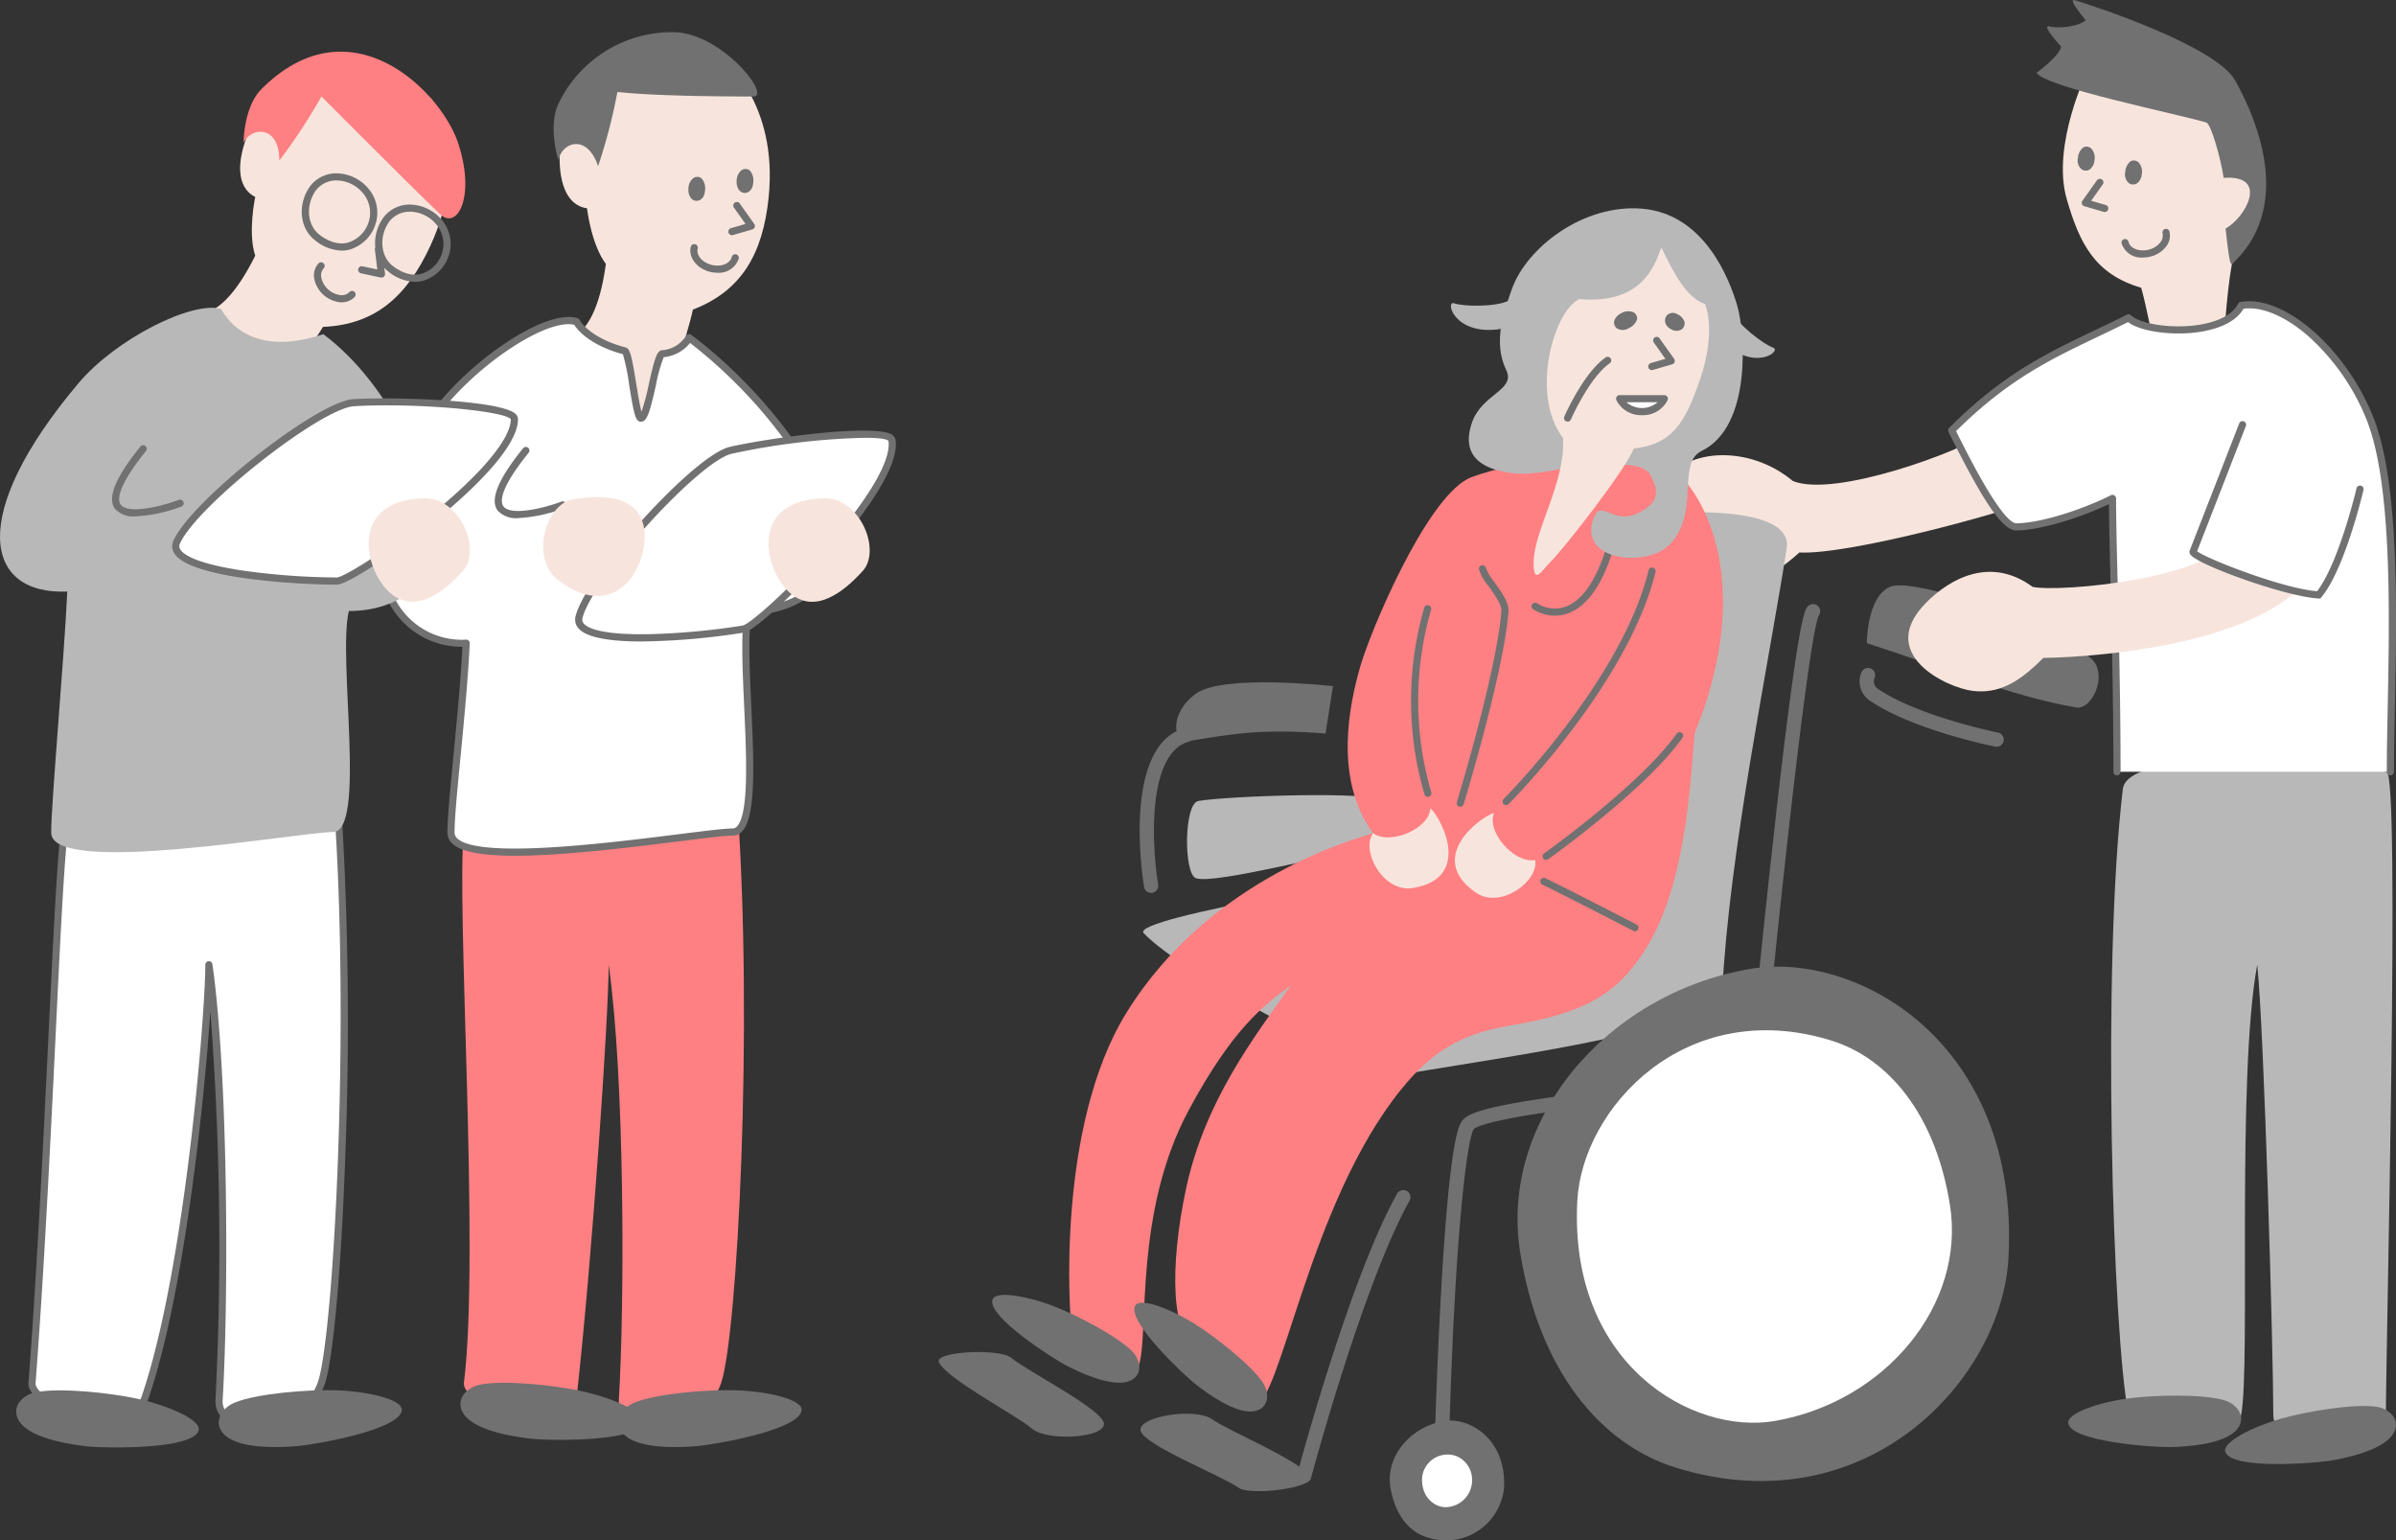 <svg id="グループ_2727" data-name="グループ 2727" xmlns="http://www.w3.org/2000/svg" width="350.048" height="225.049" viewBox="0 0 350.048 225.049">
  <rect x="0" y="0" width="350.048" height="225.049" fill="#333333" stroke="none"/>
  <path id="パス_18133" data-name="パス 18133" d="M5757.514,1120.13s8.179,6.3,6.728,20.272c-.85,8.182-3.917,13.6-11.062,16.359-.786,3.663-4.9,17.273-7.609,18.191-2.693.913-14.269-12.689-10.481-13.973q4.066-1.378,5.377-10.89c-2.146-2.83-2.757-8.133-2.757-8.133-6.341-.873-4.2-15.211-.094-19.359C5743.423,1116.73,5754.3,1119.235,5757.514,1120.13Z" transform="translate(-5651.949 -1111.523)" fill="#f7e5dd"/>
  <path id="パス_18134" data-name="パス 18134" d="M6603.78,1520.364c-3.084,25.85-1.509,79.7.84,91.445,1.446,7.231,15.938,2.591,16.445,0,1.4-7.16-.7-49.325,2.349-65.779.992,9.3,2.349,56.382,2.349,65.779,0,6.064,16.434,3.322,16.445,0,.041-11.745,2.082-93.584.121-93.942C6629.7,1515.567,6604.465,1514.622,6603.78,1520.364Z" transform="translate(-6293.64 -1405.074)" fill="#b8b8b8"/>
  <path id="パス_18135" data-name="パス 18135" d="M6347.874,1348.413c2.23,2.463,4.911,5.993,8.65,6.659,3.632.646,6.673-.69,10.567-4.215,7.42.369,30.049-5.944,33.091-7.28,1.515-.666-4.36-11.425-6.2-9.978-2.941,2.315-21.735,9.363-27.859,6.8-5.714-4.747-13.384-4.666-17.029-1.591S6344.349,1344.518,6347.874,1348.413Z" transform="translate(-6104.212 -1270.133)" fill="#f7e5dd"/>
  <path id="パス_18136" data-name="パス 18136" d="M6578.646,1129.83s-5.287,10.867-3.03,18.7c1.882,6.528,4.122,11,10.885,12.981.86,2.973,2.168,10.178,2.821,12.435s7.791,1.48,8.725-1.708c.66-2.254.757-9.021,1.708-14.187,5.464-6.472,3.69-20.951-3.074-22.932C6588.324,1130.218,6581.619,1128.971,6578.646,1129.83Z" transform="translate(-6273.68 -1119.468)" fill="#f7e5dd"/>
  <g id="グループ_2707" data-name="グループ 2707" transform="translate(284.616 44.011)">
    <path id="パス_18137" data-name="パス 18137" d="M6576.937,1329.672c0-14.1,1.691-39.937-3.006-51.684-3.9-9.755-12.689-17.557-18.794-16.445-2.349,4.7-14.1,4.153-16.445,1.8-9.4,4.7-16.444,7.048-25.842,16.445,2.35,4.7,7.048,14.1,9.4,14.1,3.322,0,9.4-1.8,14.1-4.153,0,7.048.657,23.493.657,39.938" transform="translate(-6512.327 -1260.918)" fill="#fff"/>
    <path id="パス_18138" data-name="パス 18138" d="M6575.46,1328.724a.522.522,0,0,1-.521-.522c0-2.721.063-5.908.13-9.281.276-13.852.655-32.824-3.1-42.208a32.788,32.788,0,0,0-8.431-12.1c-3.375-2.968-6.835-4.436-9.541-4.064-1.233,2.133-4.049,3-6.235,3.359-4.009.651-8.783-.006-10.625-1.408-1.5.748-2.949,1.438-4.351,2.108-7.067,3.375-13.18,6.3-20.778,13.819,1.163,2.325,2.841,5.656,4.51,8.438,2.726,4.542,3.881,5.032,4.251,5.032,3.23,0,9.189-1.762,13.862-4.1a.522.522,0,0,1,.755.467c0,2.782.105,7.139.227,12.183.192,7.935.43,17.809.43,27.754a.522.522,0,0,1-1.044,0c0-9.932-.238-19.8-.429-27.729-.11-4.574-.207-8.584-.224-11.375-4.674,2.214-10.379,3.841-13.576,3.841-2.225,0-5.424-5.5-9.865-14.384a.523.523,0,0,1,.1-.6c7.848-7.848,14.1-10.832,21.333-14.288,1.493-.713,3.036-1.45,4.645-2.254a.522.522,0,0,1,.6.1c1.19,1.191,5.823,2.048,10.01,1.368,2.863-.465,4.851-1.543,5.6-3.036a.524.524,0,0,1,.375-.28c6.286-1.145,15.341,6.688,19.372,16.765,3.833,9.581,3.468,27.9,3.174,42.617-.067,3.369-.13,6.55-.13,9.261A.522.522,0,0,1,6575.46,1328.724Z" transform="translate(-6510.851 -1259.448)" fill="#717171"/>
  </g>
  <path id="パス_18139" data-name="パス 18139" d="M6086.174,1548.057c2.762.951,21.036-3.954,24.041-4.032s4.805-5.851,3.272-7.29-22.589-.707-26.96.026C6084.394,1537.12,6084.351,1547.428,6086.174,1548.057Z" transform="translate(-5911.442 -1419.735)" fill="#b8b8b8"/>
  <path id="パス_18140" data-name="パス 18140" d="M6144.908,1447.333c1.073-20.4,6.667-47.016,9.409-64.495,1.086-6.923-18.454-6.02-34.249-3.245-21.109,3.707-5.418,48.1-16.346,49.928-4.589.77-45.491,7.231-43.345,9.515,5.47,5.824,33.493,21.349,39.368,20.364C6115.042,1456.835,6144.621,1452.785,6144.908,1447.333Z" transform="translate(-5893.287 -1302.692)" fill="#b8b8b8"/>
  <path id="パス_18141" data-name="パス 18141" d="M6077.095,1347.657c-6.19,3.285-14.092,22.012-15.639,27.34s-3.992,16.4,1.845,24.408c-1.781.613-23.675,6.217-36.042,26.267-10.229,16.583-8.336,44.092-7.97,46.277.616,3.677,8.965,7.947,9.842,5.091,1.452-4.737-.777-22.229,7.25-37.168,6.371-11.859,10.915-15.312,14.919-18.231-5.457,7.656-12.524,16.9-15.272,29.525-2.539,11.661-2.127,22.427,1.479,22.223,6.191-.351,2.026,10.754,8.389,9.829,3.993-.581,7.966-29.534,21.449-46.291,5.068-6.3,9.652-8.359,16.386-9.489,10.928-1.833,14.933-4.751,18.571-9.855,6.432-9.023,7.263-23.688,7.983-32.8,8-19.317,3.245-34.25-4.411-39.707C6100.545,1341.28,6079.958,1346.137,6077.095,1347.657Z" transform="translate(-5862.709 -1277.666)" fill="#ff8082"/>
  <path id="パス_18142" data-name="パス 18142" d="M6281.017,1376.353a6,6,0,0,1-3.243-.971.522.522,0,0,1,.6-.851,4.823,4.823,0,0,0,4.254.48c2.793-1.051,5.071-4.9,6.585-11.119a.524.524,0,0,1,.588-.392,5.008,5.008,0,0,0,4.037-.927c2.609-2.056,3-6.576,3-6.621a.522.522,0,0,1,1.041.082c-.015.2-.428,5.013-3.4,7.356a5.884,5.884,0,0,1-4.373,1.2c-1.625,6.409-4.026,10.245-7.138,11.4A5.593,5.593,0,0,1,6281.017,1376.353Z" transform="translate(-6053.835 -1286.396)" fill="#717171"/>
  <path id="パス_18143" data-name="パス 18143" d="M6271.8,1256.694c4.674-4.557,1.074-11.989,4.79-13.788,7.431-3.6,6.324-17.421,5.219-21.2-1.118-3.818-4.739-13.376-13.839-14.191-8.591-.769-16.989,5.667-19.13,11.83-1.07,3.081-2.8,7.6-.789,11.749,1.422,2.935-3.547,3.46-5,7.646-2.182,6.28,3.856,7.136,6.024,7.425,2.989.4,7.989-.944,9.129-.944,2.214,0,9.684-1.347,10.957,1.28.867,1.79,1.8,3.715-1.916,5.515s-5.364-2.351-6.473.842C6258.633,1259.025,6268.5,1259.915,6271.8,1256.694Z" transform="translate(-6027.994 -1177.017)" fill="#b8b8b8"/>
  <path id="パス_18144" data-name="パス 18144" d="M6193.347,1554.893c-4.371.733-7.656-5.458-5.837-8.01,2.552,1.819,8.27-.7,8.376-3.651C6197.511,1544.706,6202.088,1553.427,6193.347,1554.893Z" transform="translate(-5986.916 -1425.145)" fill="#f7e5dd"/>
  <path id="パス_18145" data-name="パス 18145" d="M6237.8,1557.482c3.635,2.537,9.257-1.647,8.708-4.733-3.085.549-7.169-4.182-6-6.89C6238.4,1546.494,6230.53,1552.409,6237.8,1557.482Z" transform="translate(-6022.227 -1427.087)" fill="#f7e5dd"/>
  <path id="パス_18146" data-name="パス 18146" d="M6293.06,1705.153c27.914,8.545,47.569-13.044,48.508-30.711,1.669-31.361-22.1-44.94-37.891-42.166-21.108,3.707-36.5,22.259-33.451,41.381C6272.985,1690.926,6281.965,1701.756,6293.06,1705.153Z" transform="translate(-6048.134 -1490.685)" fill="#717171"/>
  <path id="パス_18147" data-name="パス 18147" d="M6236.314,1442.507a.522.522,0,0,1-.5-.675c.058-.189,5.8-19,6.508-27.948.07-.873-1.063-2.465-1.891-3.628a6.845,6.845,0,0,1-1.392-2.464.522.522,0,0,1,1.038-.116,8.441,8.441,0,0,0,1.206,1.975c1.022,1.436,2.18,3.063,2.081,4.315-.716,9.061-6.494,27.981-6.552,28.171A.52.52,0,0,1,6236.314,1442.507Z" transform="translate(-6022.974 -1324.632)" fill="#717171"/>
  <path id="パス_18148" data-name="パス 18148" d="M6481.34,1476.328a1.087,1.087,0,0,1-.206-.02c-.488-.1-12.026-2.44-18.325-6.724a3.381,3.381,0,0,1-1.228-4.1,1.044,1.044,0,1,1,1.928.8,1.277,1.277,0,0,0,.474,1.57c5.948,4.044,17.446,6.379,17.562,6.4a1.044,1.044,0,0,1-.2,2.068Z" transform="translate(-6189.641 -1367.217)" fill="#717171"/>
  <path id="パス_18149" data-name="パス 18149" d="M6224.76,1746.48h-.031a1.044,1.044,0,0,1-1.013-1.075c0-.1.307-10.366.921-20.938,1.26-21.66,2.555-23.477,3.042-24.161,1.218-1.708,7.453-2.912,26.689-5.153,3.854-.449,7.183-.837,8.958-1.134a1.044,1.044,0,0,1,.346,2.059c-1.827.306-5.18.7-9.062,1.149-4.934.574-11.073,1.29-16.042,2.069-7.711,1.209-9,2.021-9.205,2.241-.907,1.276-2.7,14.352-3.561,43.928A1.044,1.044,0,0,1,6224.76,1746.48Z" transform="translate(-6014.05 -1536.561)" fill="#717171"/>
  <path id="パス_18150" data-name="パス 18150" d="M6403.07,1491.631c-.034,0-.068,0-.1-.005a1.043,1.043,0,0,1-.937-1.141c.014-.145,1.443-14.642,3.09-29.284,3.36-29.877,4.314-31.216,4.723-31.788a1.044,1.044,0,0,1,1.712,1.195c-1.359,2.464-5.288,38.146-7.447,60.081A1.044,1.044,0,0,1,6403.07,1491.631Zm8.479-61.014a.042.042,0,0,1-.006.008Z" transform="translate(-6145.815 -1340.712)" fill="#717171"/>
  <path id="パス_18151" data-name="パス 18151" d="M6147.579,1799.69a1.045,1.045,0,0,1-1.009-1.314c.309-1.158,7.657-28.5,14.55-40.862a1.044,1.044,0,1,1,1.824,1.017c-6.767,12.138-14.282,40.1-14.357,40.384A1.044,1.044,0,0,1,6147.579,1799.69Z" transform="translate(-5957.015 -1583.097)" fill="#717171"/>
  <path id="パス_18152" data-name="パス 18152" d="M6060.029,1522.263a1.045,1.045,0,0,1-1.029-.871c-.14-.841-3.346-20.625,5.982-23.247a1.044,1.044,0,0,1,.565,2.01c-6.259,1.76-5.361,15.677-4.487,20.891a1.045,1.045,0,0,1-.857,1.2A1.034,1.034,0,0,1,6060.029,1522.263Z" transform="translate(-5891.854 -1391.798)" fill="#717171"/>
  <path id="パス_18153" data-name="パス 18153" d="M6212.667,1457.579a.523.523,0,0,1-.494-.352,48.875,48.875,0,0,1-.031-27.283.522.522,0,1,1,1,.306,47.761,47.761,0,0,0,.021,26.637.522.522,0,0,1-.494.692Z" transform="translate(-6004.065 -1341.156)" fill="#717171"/>
  <path id="パス_18154" data-name="パス 18154" d="M6261.985,1443.23a.522.522,0,0,1-.368-.892c.171-.172,17.27-17.358,21.181-33.423a.521.521,0,1,1,1.013.247c-3.979,16.352-21.283,33.742-21.458,33.915A.518.518,0,0,1,6261.985,1443.23Z" transform="translate(-6041.944 -1325.594)" fill="#717171"/>
  <path id="パス_18155" data-name="パス 18155" d="M6284.346,1519.3a.522.522,0,0,1-.3-.948c.14-.1,14.047-10.018,19.391-17.514a.522.522,0,0,1,.85.606c-2.29,3.212-6.292,7.179-11.9,11.79-4.162,3.424-7.7,5.945-7.74,5.97A.519.519,0,0,1,6284.346,1519.3Z" transform="translate(-6058.469 -1393.655)" fill="#717171"/>
  <path id="パス_18156" data-name="パス 18156" d="M6296.431,1590.026a.517.517,0,0,1-.239-.058c-.1-.051-9.875-5.107-13.287-6.752a.522.522,0,1,1,.453-.94c3.425,1.651,13.215,6.714,13.313,6.764a.522.522,0,0,1-.24.986Z" transform="translate(-6057.571 -1453.959)" fill="#717171"/>
  <path id="パス_18157" data-name="パス 18157" d="M6303.893,1237.594s1.749,3.84-.767,11.1c-2.1,6.056-3.878,9.367-9.654,10-.957,2.758-9.923,14.342-12.272,16.691-1.2,1.2-2.35,3.322-2.35,0,0-4.7,4.7-11.746,4.289-18.227-4.826-6.368-1.358-18.5,2.357-20.295,9.1.815,11.051-4.8,12.009-7.559C6299.3,1233.023,6301.135,1236.636,6303.893,1237.594Z" transform="translate(-6054.792 -1193.164)" fill="#f7e5dd"/>
  <path id="パス_18158" data-name="パス 18158" d="M6074.148,1831.685c-1.7-2.542-6.9-6.663-10.111-8.66s-7.855-3.874-8.535-2.547c-1.188,2.322,7.04,10.032,8.694,11.36,1.761,1.411,5.834,4.349,8.463,4.079C6075,1835.677,6075.27,1833.364,6074.148,1831.685Z" transform="translate(-5889.659 -1629.693)" fill="#717171"/>
  <path id="パス_18159" data-name="パス 18159" d="M6083.594,1891.32c-1.641-2.417-11.9-6.623-14.349-8.362s-10.8-.411-10.435,1.66,11.9,6.623,14.349,8.362C6074.924,1894.231,6084.677,1892.917,6083.594,1891.32Z" transform="translate(-5892.181 -1675.6)" fill="#717171"/>
  <path id="パス_18160" data-name="パス 18160" d="M5945.912,1849.2c1.418,2.554,11.255,7.663,13.542,9.615s10.719,1.378,10.542-.717-11.254-7.663-13.541-9.614C5954.809,1847.081,5944.976,1847.516,5945.912,1849.2Z" transform="translate(-5808.715 -1650.097)" fill="#717171"/>
  <path id="パス_18161" data-name="パス 18161" d="M5996.273,1823.913c-2.141-2.181-8.015-5.262-11.546-6.624s-8.441-2.342-8.861-.912c-.735,2.5,8.787,8.545,10.659,9.541,1.993,1.059,6.542,3.186,9.075,2.432C5997.856,1827.677,5997.688,1825.354,5996.273,1823.913Z" transform="translate(-5830.867 -1626.472)" fill="#717171"/>
  <path id="パス_18162" data-name="パス 18162" d="M6600.858,1872.719c-3.1-.935-10.133-.8-14.11-.271s-9.039,2.125-8.7,3.669c.593,2.7,12.522,3.464,14.771,3.435,2.392-.031,7.7-.373,9.674-2.365C6604.247,1875.411,6602.907,1873.337,6600.858,1872.719Z" transform="translate(-6275.879 -1668.118)" fill="#717171"/>
  <path id="パス_18163" data-name="パス 18163" d="M6687.987,1877.957c-3.2-.483-10.145.649-14,1.744s-8.644,3.393-8.087,4.872c.971,2.589,12.888,1.642,15.109,1.292,2.362-.372,7.573-1.468,9.237-3.721C6691.725,1880.138,6690.1,1878.276,6687.987,1877.957Z" transform="translate(-6340.776 -1672.412)" fill="#717171"/>
  <path id="パス_18164" data-name="パス 18164" d="M6326.668,1265.2a1.033,1.033,0,0,1,.551,1.027,2.157,2.157,0,0,1-1.146,1.273,1.67,1.67,0,0,1-1.772.084,1.066,1.066,0,0,1-.389-1.214,1.943,1.943,0,0,1,.992-1.017A2.009,2.009,0,0,1,6326.668,1265.2Z" transform="translate(-6088.046 -1219.587)" fill="#717171"/>
  <path id="パス_18165" data-name="パス 18165" d="M6611.866,1180.942a1.036,1.036,0,0,0-1.156-.148,2.158,2.158,0,0,0-.778,1.526,1.669,1.669,0,0,0,.555,1.686,1.065,1.065,0,0,0,1.272-.071,1.935,1.935,0,0,0,.594-1.289A2.008,2.008,0,0,0,6611.866,1180.942Z" transform="translate(-6299.439 -1157.23)" fill="#717171"/>
  <path id="パス_18166" data-name="パス 18166" d="M6585.38,1173.182a1.035,1.035,0,0,0-1.156-.148,2.161,2.161,0,0,0-.779,1.526,1.67,1.67,0,0,0,.557,1.686,1.064,1.064,0,0,0,1.271-.071,1.937,1.937,0,0,0,.6-1.289A2.01,2.01,0,0,0,6585.38,1173.182Z" transform="translate(-6279.867 -1151.496)" fill="#717171"/>
  <path id="パス_18167" data-name="パス 18167" d="M6354.827,1268.42a1.141,1.141,0,0,0,.4-1.069,1.9,1.9,0,0,0-1.042-1.13,1.239,1.239,0,0,0-1.489.106,1.2,1.2,0,0,0-.247,1.235,1.67,1.67,0,0,0,.9.894A1.458,1.458,0,0,0,6354.827,1268.42Z" transform="translate(-6109.121 -1220.305)" fill="#717171"/>
  <path id="パス_18168" data-name="パス 18168" d="M6296.381,1300.034a.514.514,0,0,1-.209-.044.522.522,0,0,1-.27-.687c.114-.261,2.817-6.4,6.034-8.646a.522.522,0,1,1,.6.857c-2.975,2.074-5.647,8.146-5.673,8.207A.522.522,0,0,1,6296.381,1300.034Z" transform="translate(-6067.362 -1238.43)" fill="#717171"/>
  <path id="パス_18169" data-name="パス 18169" d="M6340.141,1669c-21.3-6.52-36.295,9.953-37.013,23.433-1.272,23.929,16.86,34.291,28.912,32.173,16.106-2.829,27.854-16.984,25.524-31.575C6355.459,1679.854,6348.607,1671.591,6340.141,1669Z" transform="translate(-6072.687 -1516.996)" fill="#fff"/>
  <path id="パス_18170" data-name="パス 18170" d="M6203.735,1903.044a8.529,8.529,0,0,0,11.288-7.146c.388-7.3-5.142-10.457-8.817-9.811-4.912.863-8.494,5.18-7.784,9.629C6199.064,1899.733,6201.154,1902.253,6203.735,1903.044Z" transform="translate(-5995.292 -1678.444)" fill="#717171"/>
  <path id="パス_18171" data-name="パス 18171" d="M6221.364,1905.265a3.747,3.747,0,0,0-4.959,3.139c-.17,3.206,2.259,4.594,3.874,4.31a3.929,3.929,0,0,0,3.419-4.23A3.7,3.7,0,0,0,6221.364,1905.265Z" transform="translate(-6008.642 -1692.531)" fill="#fff"/>
  <path id="パス_18172" data-name="パス 18172" d="M6080.584,1481.367c-2.186.366-2.918-4,1.085-6.923s20.037-1.112,20.037-1.112l-1.086,6.923C6091.512,1479.534,6087.141,1480.267,6080.584,1481.367Z" transform="translate(-5906.965 -1373.082)" fill="#717171"/>
  <path id="パス_18173" data-name="パス 18173" d="M6495.873,1436.332c2.374.424,4.7-4.7,2.351-7.048-4.954-4.953-25.733-11.9-29.311-10.646s-3.579,8.3-3.579,8.3C6478.091,1431.048,6486.129,1434.591,6495.873,1436.332Z" transform="translate(-6192.598 -1332.964)" fill="#717171"/>
  <path id="パス_18174" data-name="パス 18174" d="M6565.925,1090.866c-1.127-.33,1.595,2.915,1.595,2.915-.895.962-4.043,1.264-5.17.933-1.571-.46,1.595,2.915,1.595,2.915-.111,1.316-3.576,3.848-3.576,3.848,1.127,2.062,20.291,5.945,24.8,7.266.668.2,2.085,5.144,2.528,8.084,6.716-.481,3.188,5.83.281,7.4.334,3.167.623,5.475.927,5.2,10.066-9.291,2.095-23.866.5-26.781C6586.569,1097.456,6567.921,1091.451,6565.925,1090.866Z" transform="translate(-6262.827 -1090.843)" fill="#717171"/>
  <path id="パス_18175" data-name="パス 18175" d="M6497.964,1410.732c3.663.435,6.622-1.075,10.306-4.82,7.429-.062,38.305-2.155,40.655-16.25.271-1.631-12.458-2.537-12.458-2.537-1.638,7.236-26.175,9.276-29.769,8.4-5.979-4.408-11.9-1.387-15.582,2.358C6483.749,1405.372,6494.192,1410.284,6497.964,1410.732Z" transform="translate(-6209.753 -1309.786)" fill="#f7e5dd"/>
  <path id="パス_18176" data-name="パス 18176" d="M6655.128,1328.411s-3.624,9.264-7.272,18.539c-.323.822,13.083,6.093,18.33,6.372,3.37-4.029,6.082-15.458,6.082-15.458" transform="translate(-6327.473 -1266.399)" fill="#fff"/>
  <path id="パス_18177" data-name="パス 18177" d="M6665.049,1352.476l-.26-.013c-4.741-.24-17.765-4.94-18.731-6.435a.639.639,0,0,1-.074-.594c3.583-9.178,7.188-18.464,7.224-18.557a.522.522,0,0,1,.973.378c-.036.092-3.577,9.214-7.128,18.311,1.46,1.126,12.528,5.452,17.526,5.837,3.168-4.071,5.744-14.944,5.769-15.055a.523.523,0,0,1,1.018.238c-.11.472-2.749,11.6-6.148,15.689Z" transform="translate(-6326.063 -1265.019)" fill="#717171"/>
  <path id="パス_18178" data-name="パス 18178" d="M6383.422,1264.139c.9,1.866,4.578,4.694,5.962,5.175s-2.828,3.674-7.405-1.02C6379.69,1265.947,6382.518,1262.273,6383.422,1264.139Z" transform="translate(-6130.356 -1218.526)" fill="#b8b8b8"/>
  <path id="パス_18179" data-name="パス 18179" d="M6240.928,1258.9c-1.866.9-6.5.846-7.888.365s-.058,4.636,6.444,3.79C6242.735,1262.627,6242.794,1257.991,6240.928,1258.9Z" transform="translate(-6020.575 -1214.942)" fill="#b8b8b8"/>
  <path id="パス_18180" data-name="パス 18180" d="M5833.5,1185.585a1.036,1.036,0,0,1,1.165.015,2.154,2.154,0,0,1,.558,1.62c-.051,1.05-.437,1.379-.785,1.591a1.063,1.063,0,0,1-1.249-.248,1.937,1.937,0,0,1-.41-1.36A2.009,2.009,0,0,1,5833.5,1185.585Z" transform="translate(-5725.157 -1160.727)" fill="#717171"/>
  <path id="パス_18181" data-name="パス 18181" d="M5806.5,1190.015a1.036,1.036,0,0,1,1.166.015,2.159,2.159,0,0,1,.558,1.62c-.051,1.05-.436,1.379-.786,1.591a1.065,1.065,0,0,1-1.25-.248,1.935,1.935,0,0,1-.409-1.36A2.008,2.008,0,0,1,5806.5,1190.015Z" transform="translate(-5705.203 -1164.001)" fill="#717171"/>
  <path id="パス_18182" data-name="パス 18182" d="M5719.389,1522.2c2.349,32.89,0,77.526-2.349,84.574-2.493,7.478-15.291,8.056-14.955,2.493.859-14.239.859-47.129-1.49-63.573,0,7.478-2.349,42.287-4.7,63.43-.714,6.427-16.882,1.149-16.444-2.349,2.349-18.794-1.178-70.478,0-80.477C5681.493,1508.97,5718.992,1516.642,5719.389,1522.2Z" transform="translate(-5611.671 -1404.738)" fill="#ff8082"/>
  <g id="グループ_2708" data-name="グループ 2708" transform="translate(54.984 46.314)">
    <path id="パス_18183" data-name="パス 18183" d="M5678.307,1272.768c9.971,7.478,21.144,21.143,21.144,30.541,0,4.7-4.7,9.4-12.443,9.4-1.653,7.048,2.636,32.3-2.349,32.3s-41.1,6.552-41.133.094c-.024-4.146,1.758-17.8,2.216-27.695-12.2.5-19.4-16.035-3.2-35.239,5.462-6.474,15.133-12.972,19.321-11.746,1.1,1.9,3.977,3.5,7.047,4.285.779.2,1.571,9.724,2.349,9.811,1.1.123,2.179-9.254,3.155-9.4A4.852,4.852,0,0,0,5678.307,1272.768Z" transform="translate(-5632.62 -1269.747)" fill="#fff"/>
    <path id="パス_18184" data-name="パス 18184" d="M5651.4,1346.993c-4.4,0-7.678-.472-9.086-1.707a2.167,2.167,0,0,1-.8-1.661c-.012-2.016.4-6.236.87-11.122.5-5.181,1.067-11.03,1.32-16.043a11.979,11.979,0,0,1-10.963-6.919c-1.745-3.563-2.078-7.977-.963-12.764,1.259-5.409,4.246-10.936,8.877-16.425a46.713,46.713,0,0,1,10.258-8.866c2.373-1.493,6.775-3.874,9.607-3.045a.523.523,0,0,1,.305.24c.957,1.655,3.6,3.24,6.725,4.04.652.167.876,1.158,1.554,5.328.214,1.32.516,3.172.768,4.082a35.447,35.447,0,0,0,1.084-4.123c.81-3.6,1.135-4.773,1.893-4.884a4.465,4.465,0,0,0,3.5-2.066.521.521,0,0,1,.78-.184c10.5,7.872,21.352,21.6,21.352,30.958a9.024,9.024,0,0,1-3.508,6.864,14.344,14.344,0,0,1-9.032,3.051c-.515,2.765-.282,7.874-.036,13.268.38,8.351.74,16.24-1.334,18.411a1.888,1.888,0,0,1-1.4.625c-1.151,0-4.108.372-7.851.842C5666.546,1345.994,5657.795,1346.992,5651.4,1346.993Zm-7.148-31.588a.523.523,0,0,1,.522.547c-.239,5.16-.83,11.265-1.351,16.652-.47,4.858-.876,9.053-.865,11.015a1.138,1.138,0,0,0,.444.882c3.392,2.975,22.122.62,32.186-.645,3.779-.475,6.765-.85,7.981-.85a.862.862,0,0,0,.65-.3c1.766-1.848,1.383-10.238,1.045-17.641-.262-5.739-.509-11.16.146-13.953a.522.522,0,0,1,.508-.4c5.859,0,11.921-3.32,11.921-8.875,0-4.174-2.392-9.743-6.733-15.682a71.846,71.846,0,0,0-13.742-14.092,5.593,5.593,0,0,1-3.851,2.082,22.454,22.454,0,0,0-1.138,4.1c-.907,4.027-1.313,5.425-2.264,5.32-.718-.08-.937-1.015-1.639-5.34a30.734,30.734,0,0,0-.919-4.519c-3.262-.86-5.952-2.489-7.116-4.3-1.812-.4-4.915.675-8.569,2.974a45.59,45.59,0,0,0-10.017,8.656c-4.524,5.362-7.437,10.742-8.658,15.988-1.059,4.551-.753,8.724.885,12.069a10.976,10.976,0,0,0,10.552,6.324Z" transform="translate(-5631.132 -1268.27)" fill="#717171"/>
  </g>
  <path id="パス_18185" data-name="パス 18185" d="M5700.867,1351.4a3.625,3.625,0,0,1-3.058-1.112c-1.147-1.59.071-4.562,3.723-9.087a.522.522,0,0,1,.813.656c-4.288,5.311-4.151,7.179-3.689,7.82,1.035,1.433,5.762.338,8.5-.688a.522.522,0,0,1,.367.977A22.427,22.427,0,0,1,5700.867,1351.4Z" transform="translate(-5625.113 -1275.705)" fill="#717171"/>
  <path id="パス_18186" data-name="パス 18186" d="M5681,1865.128c3.363-.717,10.784.037,14.942.95s9.372,3.039,8.878,4.641c-.863,2.8-13.544,2.566-15.919,2.338-2.526-.243-8.113-1.07-10.021-3.349C5677.18,1867.677,5678.778,1865.6,5681,1865.128Z" transform="translate(-5610.907 -1662.806)" fill="#717171"/>
  <path id="パス_18187" data-name="パス 18187" d="M5768.985,1870.813c3.174-1.323,10.608-1.946,14.862-1.814s9.771,1.265,9.581,2.93c-.333,2.915-12.841,5.012-15.218,5.224-2.528.226-8.172.44-10.466-1.449C5765.7,1874.021,5766.89,1871.687,5768.985,1870.813Z" transform="translate(-5676.318 -1665.864)" fill="#717171"/>
  <path id="パス_18188" data-name="パス 18188" d="M5747.8,1108.843c7.047,0,14.442,9.4,11.746,9.4-2.349,0-14.1,0-19.86-.668a81.926,81.926,0,0,1-2.822,10.847c-1.676-4.945-5.427-3.382-5.783-.8,0,0-1.578-4.9-.042-8.255A18.406,18.406,0,0,1,5747.8,1108.843Z" transform="translate(-5649.482 -1104.145)" fill="#717171"/>
  <g id="グループ_2709" data-name="グループ 2709" transform="translate(84.027 62.915)">
    <path id="パス_18189" data-name="パス 18189" d="M5768.441,1362.326c-7.433,1.24-25.2,2.769-23.986-1.806,1.619-6.075,17.187-23.186,22.177-24.318,6.534-1.482,23.175-3.564,23.523-1.478C5791.344,1341.858,5770.919,1361.914,5768.441,1362.326Z" transform="translate(-5743.874 -1333.328)" fill="#fff"/>
    <path id="パス_18190" data-name="パス 18190" d="M5752.115,1362.682c-4.213,0-7.911-.464-9.194-1.876a1.934,1.934,0,0,1-.448-1.879c.922-3.46,5.933-9.828,9.943-14.23,4.219-4.631,9.75-9.811,12.623-10.462,5.831-1.322,21.207-3.407,23.667-1.755a1.048,1.048,0,0,1,.486.7c.719,4.312-5.709,12.347-9.605,16.753-4.583,5.182-10.917,11.18-12.538,11.45A102.941,102.941,0,0,1,5752.115,1362.682Zm32.606-29.761a102.884,102.884,0,0,0-19.451,2.332c-4.751,1.078-20.227,18.084-21.788,23.943a.891.891,0,0,0,.211.908c.579.635,2.637,1.675,9.938,1.5a103.274,103.274,0,0,0,13.247-1.253c.97-.162,6.528-5.006,11.927-11.112,6.4-7.238,9.809-13.016,9.361-15.863C5787.907,1333.068,5786.628,1332.921,5784.721,1332.921Z" transform="translate(-5742.396 -1331.87)" fill="#717171"/>
  </g>
  <path id="パス_18191" data-name="パス 18191" d="M5858.507,1369.7c5.418-.215,8.6,7.579,5.848,10.622s-7.025,6.493-10.73,3.139S5847.67,1370.131,5858.507,1369.7Z" transform="translate(-5738.305 -1296.908)" fill="#f7e5dd"/>
  <path id="パス_18192" data-name="パス 18192" d="M5726.845,1381.319c-4.365-3.217-1.985-11.292,2.068-11.948s9.542-.684,10.34,4.25S5735.577,1387.752,5726.845,1381.319Z" transform="translate(-5645.154 -1296.439)" fill="#f7e5dd"/>
  <path id="パス_18193" data-name="パス 18193" d="M5562.112,1131.387s5.725,8.588-.137,21.359c-3.431,7.476-8.076,11.624-15.728,11.942-1.921,3.217-7.036,9.638-9.9,9.638-2.845,0-12.588-11.451-8.587-11.451q4.293,0,8.587-8.588c-1.123-3.369,0-8.588,0-8.588-5.725-2.863.9-15.755,6.126-18.365C5549.858,1123.643,5559.352,1129.506,5562.112,1131.387Z" transform="translate(-5499.058 -1116.926)" fill="#f7e5dd"/>
  <g id="グループ_2710" data-name="グループ 2710" transform="translate(4.148 110.356)">
    <path id="パス_18194" data-name="パス 18194" d="M5483.021,1522.2c2.35,32.89,0,77.526-2.349,84.574-2.493,7.478-15.291,8.056-14.956,2.493.859-14.239.859-47.129-1.49-63.573,0,7.478-3.065,45.209-9.4,63.43-2.123,6.108-16.716,1.165-16.445-2.349,2.349-30.54,3.521-70.478,4.7-80.477C5445.124,1508.97,5482.624,1516.642,5483.021,1522.2Z" transform="translate(-5437.858 -1515.094)" fill="#fff"/>
    <path id="パス_18195" data-name="パス 18195" d="M5469.443,1612.022a9.618,9.618,0,0,1-1.817-.166c-2.571-.5-4.033-2.03-3.908-4.1a448.474,448.474,0,0,0-.757-56.727c-.921,13.744-3.9,41.777-9.115,56.787-.976,2.806-4.435,3.882-9.254,2.877-4.082-.851-8.379-3.172-8.2-5.437,1.24-16.11,2.165-35.126,2.909-50.406.689-14.164,1.234-25.351,1.792-30.091.865-7.345,8.156-11.4,20-11.131a51.032,51.032,0,0,1,14.077,2.317c2.509.82,6.741,2.527,6.9,4.741a512.244,512.244,0,0,1,.588,52.034c-.592,16.264-1.755,29.117-2.964,32.742a9.346,9.346,0,0,1-5.159,5.435A12.452,12.452,0,0,1,5469.443,1612.022Zm-6.693-68.329a.523.523,0,0,1,.517.448c1.047,7.332,1.74,18.938,1.953,32.679.178,11.488,0,23.366-.459,31-.129,2.158,2.1,2.824,3.064,3.011,3.446.667,9.3-.98,10.875-5.7,2.206-6.618,4.723-50.788,2.324-84.371-.156-2.175-9.353-5.845-19.958-6.088-5.323-.122-17.811.628-18.94,10.209-.554,4.7-1.1,15.876-1.786,30.02-.744,15.286-1.669,34.312-2.91,50.436-.1,1.273,3.1,3.444,7.376,4.335,6.309,1.316,7.76-1.349,8.055-2.2,6.355-18.289,9.369-56.075,9.369-63.259a.522.522,0,0,1,.484-.521Z" transform="translate(-5436.381 -1513.614)" fill="#717171"/>
  </g>
  <path id="パス_18196" data-name="パス 18196" d="M5467.732,1266.978c9.97,7.478,16.164,21.649,16.164,31.046,0,4.7-4.7,9.4-12.443,9.4-1.652,7.048,2.637,32.3-2.349,32.3s-41.1,6.552-41.134.095c-.024-4.146,1.893-25.345,2.35-35.239-12.2.5-14.553-11.25,1.647-30.453,5.461-6.474,16.621-12.06,20.81-10.834C5455.27,1267.6,5460.254,1269.471,5467.732,1266.978Z" transform="translate(-5420.491 -1218.149)" fill="#b8b8b8"/>
  <path id="パス_18197" data-name="パス 18197" d="M5486.684,1350.446a3.625,3.625,0,0,1-3.058-1.112c-1.147-1.59.07-4.562,3.723-9.087a.522.522,0,1,1,.813.656c-4.288,5.311-4.151,7.179-3.69,7.82,1.034,1.431,5.761.338,8.5-.688a.522.522,0,0,1,.368.978A22.432,22.432,0,0,1,5486.684,1350.446Z" transform="translate(-5466.838 -1275.001)" fill="#717171"/>
  <path id="パス_18198" data-name="パス 18198" d="M5432.365,1869.386c3.362-.717,10.784.037,14.942.95s9.371,3.039,8.878,4.642c-.863,2.8-13.545,2.566-15.919,2.337-2.527-.243-8.114-1.07-10.021-3.349C5428.545,1871.935,5430.144,1869.859,5432.365,1869.386Z" transform="translate(-5427.173 -1665.953)" fill="#717171"/>
  <path id="パス_18199" data-name="パス 18199" d="M5545.226,1870.813c3.173-1.323,10.608-1.946,14.862-1.814s9.771,1.265,9.58,2.93c-.333,2.915-12.841,5.012-15.217,5.224-2.528.226-8.172.44-10.467-1.449C5541.941,1874.021,5543.13,1871.687,5545.226,1870.813Z" transform="translate(-5510.966 -1665.864)" fill="#717171"/>
  <path id="パス_18200" data-name="パス 18200" d="M5588.142,1133.07c2.612,7.832-.092,12.851-2.61,10.443-3.247-3.1-6.9-6.756-17.342-17.2a81.772,81.772,0,0,1-6.154,9.367c0-5.221-4.055-4.946-5.222-2.611,0,0,0-5.221,2.611-7.832C5572.478,1112.185,5585.665,1125.64,5588.142,1133.07Z" transform="translate(-5521.229 -1112.218)" fill="#ff8082"/>
  <g id="グループ_2711" data-name="グループ 2711" transform="translate(25.16 58.21)">
    <path id="パス_18201" data-name="パス 18201" d="M5542.389,1342.012c-7.536,0-25.317-1.414-23.362-5.727,2.6-5.727,20.767-20.043,25.875-20.339,6.69-.387,23.446.3,23.446,2.411C5568.348,1325.589,5544.9,1342.012,5542.389,1342.012Z" transform="translate(-5518.356 -1315.322)" fill="#fff"/>
    <path id="パス_18202" data-name="パス 18202" d="M5540.912,1341.058c-5.391,0-21.317-.834-23.705-4.537a1.934,1.934,0,0,1-.133-1.927c1.479-3.261,7.468-8.719,12.148-12.4,4.923-3.874,11.231-8.074,14.173-8.244,5.969-.346,21.477.127,23.633,2.161a1.048,1.048,0,0,1,.365.771c0,4.371-7.663,11.24-12.231,14.945C5549.79,1336.184,5542.555,1341.058,5540.912,1341.058Zm7.366-26.2c-1.656,0-3.287.04-4.825.129-4.864.282-22.926,14.511-25.428,20.034a.888.888,0,0,0,.06.93c.465.721,2.325,2.086,9.555,3.116a103.232,103.232,0,0,0,13.272.943c.983,0,7.263-3.864,13.592-9,7.5-6.087,11.817-11.226,11.844-14.108C5565.76,1315.906,5556.7,1314.862,5548.278,1314.862Z" transform="translate(-5516.878 -1313.845)" fill="#717171"/>
  </g>
  <path id="パス_18203" data-name="パス 18203" d="M5634.748,1369.7c5.419-.215,8.6,7.579,5.848,10.622s-7.025,6.493-10.73,3.139S5623.911,1370.131,5634.748,1369.7Z" transform="translate(-5572.953 -1296.908)" fill="#f7e5dd"/>
  <path id="パス_18204" data-name="パス 18204" d="M5595.2,1199.139a6.461,6.461,0,0,1-3.875-1.49c-2.326-1.788-2.624-5.384-.665-8.016a4.831,4.831,0,0,1,3.683-1.787,6.2,6.2,0,0,1,4.9,2.4,5.406,5.406,0,0,1,1.037,4.514,5.648,5.648,0,0,1-3.15,3.937h0A4.306,4.306,0,0,1,5595.2,1199.139Zm-.686-10.252-.139,0a3.766,3.766,0,0,0-2.878,1.367c-1.594,2.14-1.381,5.147.463,6.565,1.643,1.263,3.357,1.6,4.7.938a4.546,4.546,0,0,0,2.592-3.212,4.4,4.4,0,0,0-.811-3.628A5.089,5.089,0,0,0,5594.512,1188.887Z" transform="translate(-5545.282 -1162.523)" fill="#717171"/>
  <path id="パス_18205" data-name="パス 18205" d="M5636.254,1216.63a6.466,6.466,0,0,1-3.876-1.49c-2.325-1.788-2.623-5.384-.664-8.016a4.829,4.829,0,0,1,3.682-1.787,6.2,6.2,0,0,1,4.9,2.4,5.407,5.407,0,0,1,1.038,4.514,5.651,5.651,0,0,1-3.152,3.937h0A4.3,4.3,0,0,1,5636.254,1216.63Zm-.686-10.252-.139,0a3.768,3.768,0,0,0-2.878,1.367c-1.594,2.14-1.381,5.146.463,6.565,1.643,1.263,3.357,1.6,4.7.938a4.544,4.544,0,0,0,2.592-3.212,4.405,4.405,0,0,0-.811-3.628A5.086,5.086,0,0,0,5635.568,1206.378Z" transform="translate(-5575.622 -1175.448)" fill="#717171"/>
  <path id="パス_18206" data-name="パス 18206" d="M5810.808,1231.672a4.447,4.447,0,0,1-1.065-.131c-1.93-.476-3.192-2.114-2.813-3.651a.522.522,0,1,1,1.014.25c-.241.978.678,2.049,2.049,2.388s2.683-.182,2.925-1.16a.522.522,0,0,1,1.014.25A3.041,3.041,0,0,1,5810.808,1231.672Z" transform="translate(-5706.008 -1191.823)" fill="#717171"/>
  <path id="パス_18207" data-name="パス 18207" d="M5828.667,1208.827a.522.522,0,0,1-.146-1.024l2.128-.618-1.673-2.361a.522.522,0,1,1,.852-.6l2.1,2.96a.521.521,0,0,1-.28.8l-2.834.823A.517.517,0,0,1,5828.667,1208.827Z" transform="translate(-5721.734 -1174.463)" fill="#717171"/>
  <path id="パス_18208" data-name="パス 18208" d="M5600.271,1243.573c-.095,0-.191,0-.288-.013a4.322,4.322,0,0,1-3.7-3.357,2.608,2.608,0,0,1,.576-2.282.522.522,0,1,1,.772.7,1.592,1.592,0,0,0-.321,1.391,3.281,3.281,0,0,0,2.76,2.506,1.592,1.592,0,0,0,1.354-.453.522.522,0,0,1,.773.7A2.541,2.541,0,0,1,5600.271,1243.573Z" transform="translate(-5550.357 -1199.403)" fill="#717171"/>
  <path id="パス_18209" data-name="パス 18209" d="M5624.357,1233.09a.51.51,0,0,1-.11-.012l-2.885-.623a.522.522,0,0,1,.22-1.021l2.167.468-.35-2.873a.522.522,0,1,1,1.037-.126l.438,3.6a.521.521,0,0,1-.518.585Z" transform="translate(-5568.624 -1192.526)" fill="#717171"/>
  <g id="グループ_2712" data-name="グループ 2712" transform="translate(236.104 57.729)">
    <path id="パス_18210" data-name="パス 18210" d="M6327,1314a3.767,3.767,0,0,0,6.531,0Z" transform="translate(-6326.478 -1313.478)" fill="#fff"/>
    <path id="パス_18211" data-name="パス 18211" d="M6328.788,1314.933a4.026,4.026,0,0,1-3.746-2.2.522.522,0,0,1,.479-.729h6.531a.523.523,0,0,1,.479.729A4.025,4.025,0,0,1,6328.788,1314.933Zm-2.271-1.889a3.474,3.474,0,0,0,4.542,0Z" transform="translate(-6325 -1312)" fill="#717171"/>
  </g>
  <path id="パス_18212" data-name="パス 18212" d="M6343.521,1284.334a.522.522,0,0,1-.146-1.023l2.129-.619-1.673-2.361a.522.522,0,1,1,.851-.6l2.1,2.96a.522.522,0,0,1-.281.8l-2.834.823A.5.5,0,0,1,6343.521,1284.334Z" transform="translate(-6102.197 -1230.26)" fill="#717171"/>
  <path id="パス_18213" data-name="パス 18213" d="M6611,1223.163a3.041,3.041,0,0,1-3.124-2.055.522.522,0,0,1,1.014-.25c.242.978,1.556,1.5,2.925,1.161a3.08,3.08,0,0,0,1.67-1.011,1.591,1.591,0,0,0,.378-1.377.522.522,0,1,1,1.013-.25,2.6,2.6,0,0,1-.579,2.282,4.128,4.128,0,0,1-2.233,1.37A4.454,4.454,0,0,1,6611,1223.163Z" transform="translate(-6297.92 -1185.535)" fill="#717171"/>
  <path id="パス_18214" data-name="パス 18214" d="M6588.994,1195.846a.523.523,0,0,1-.146-.021l-2.833-.823a.521.521,0,0,1-.28-.8l2.1-2.96a.522.522,0,1,1,.852.6l-1.673,2.361,2.128.619a.522.522,0,0,1-.145,1.024Z" transform="translate(-6281.5 -1164.87)" fill="#717171"/>
</svg>
